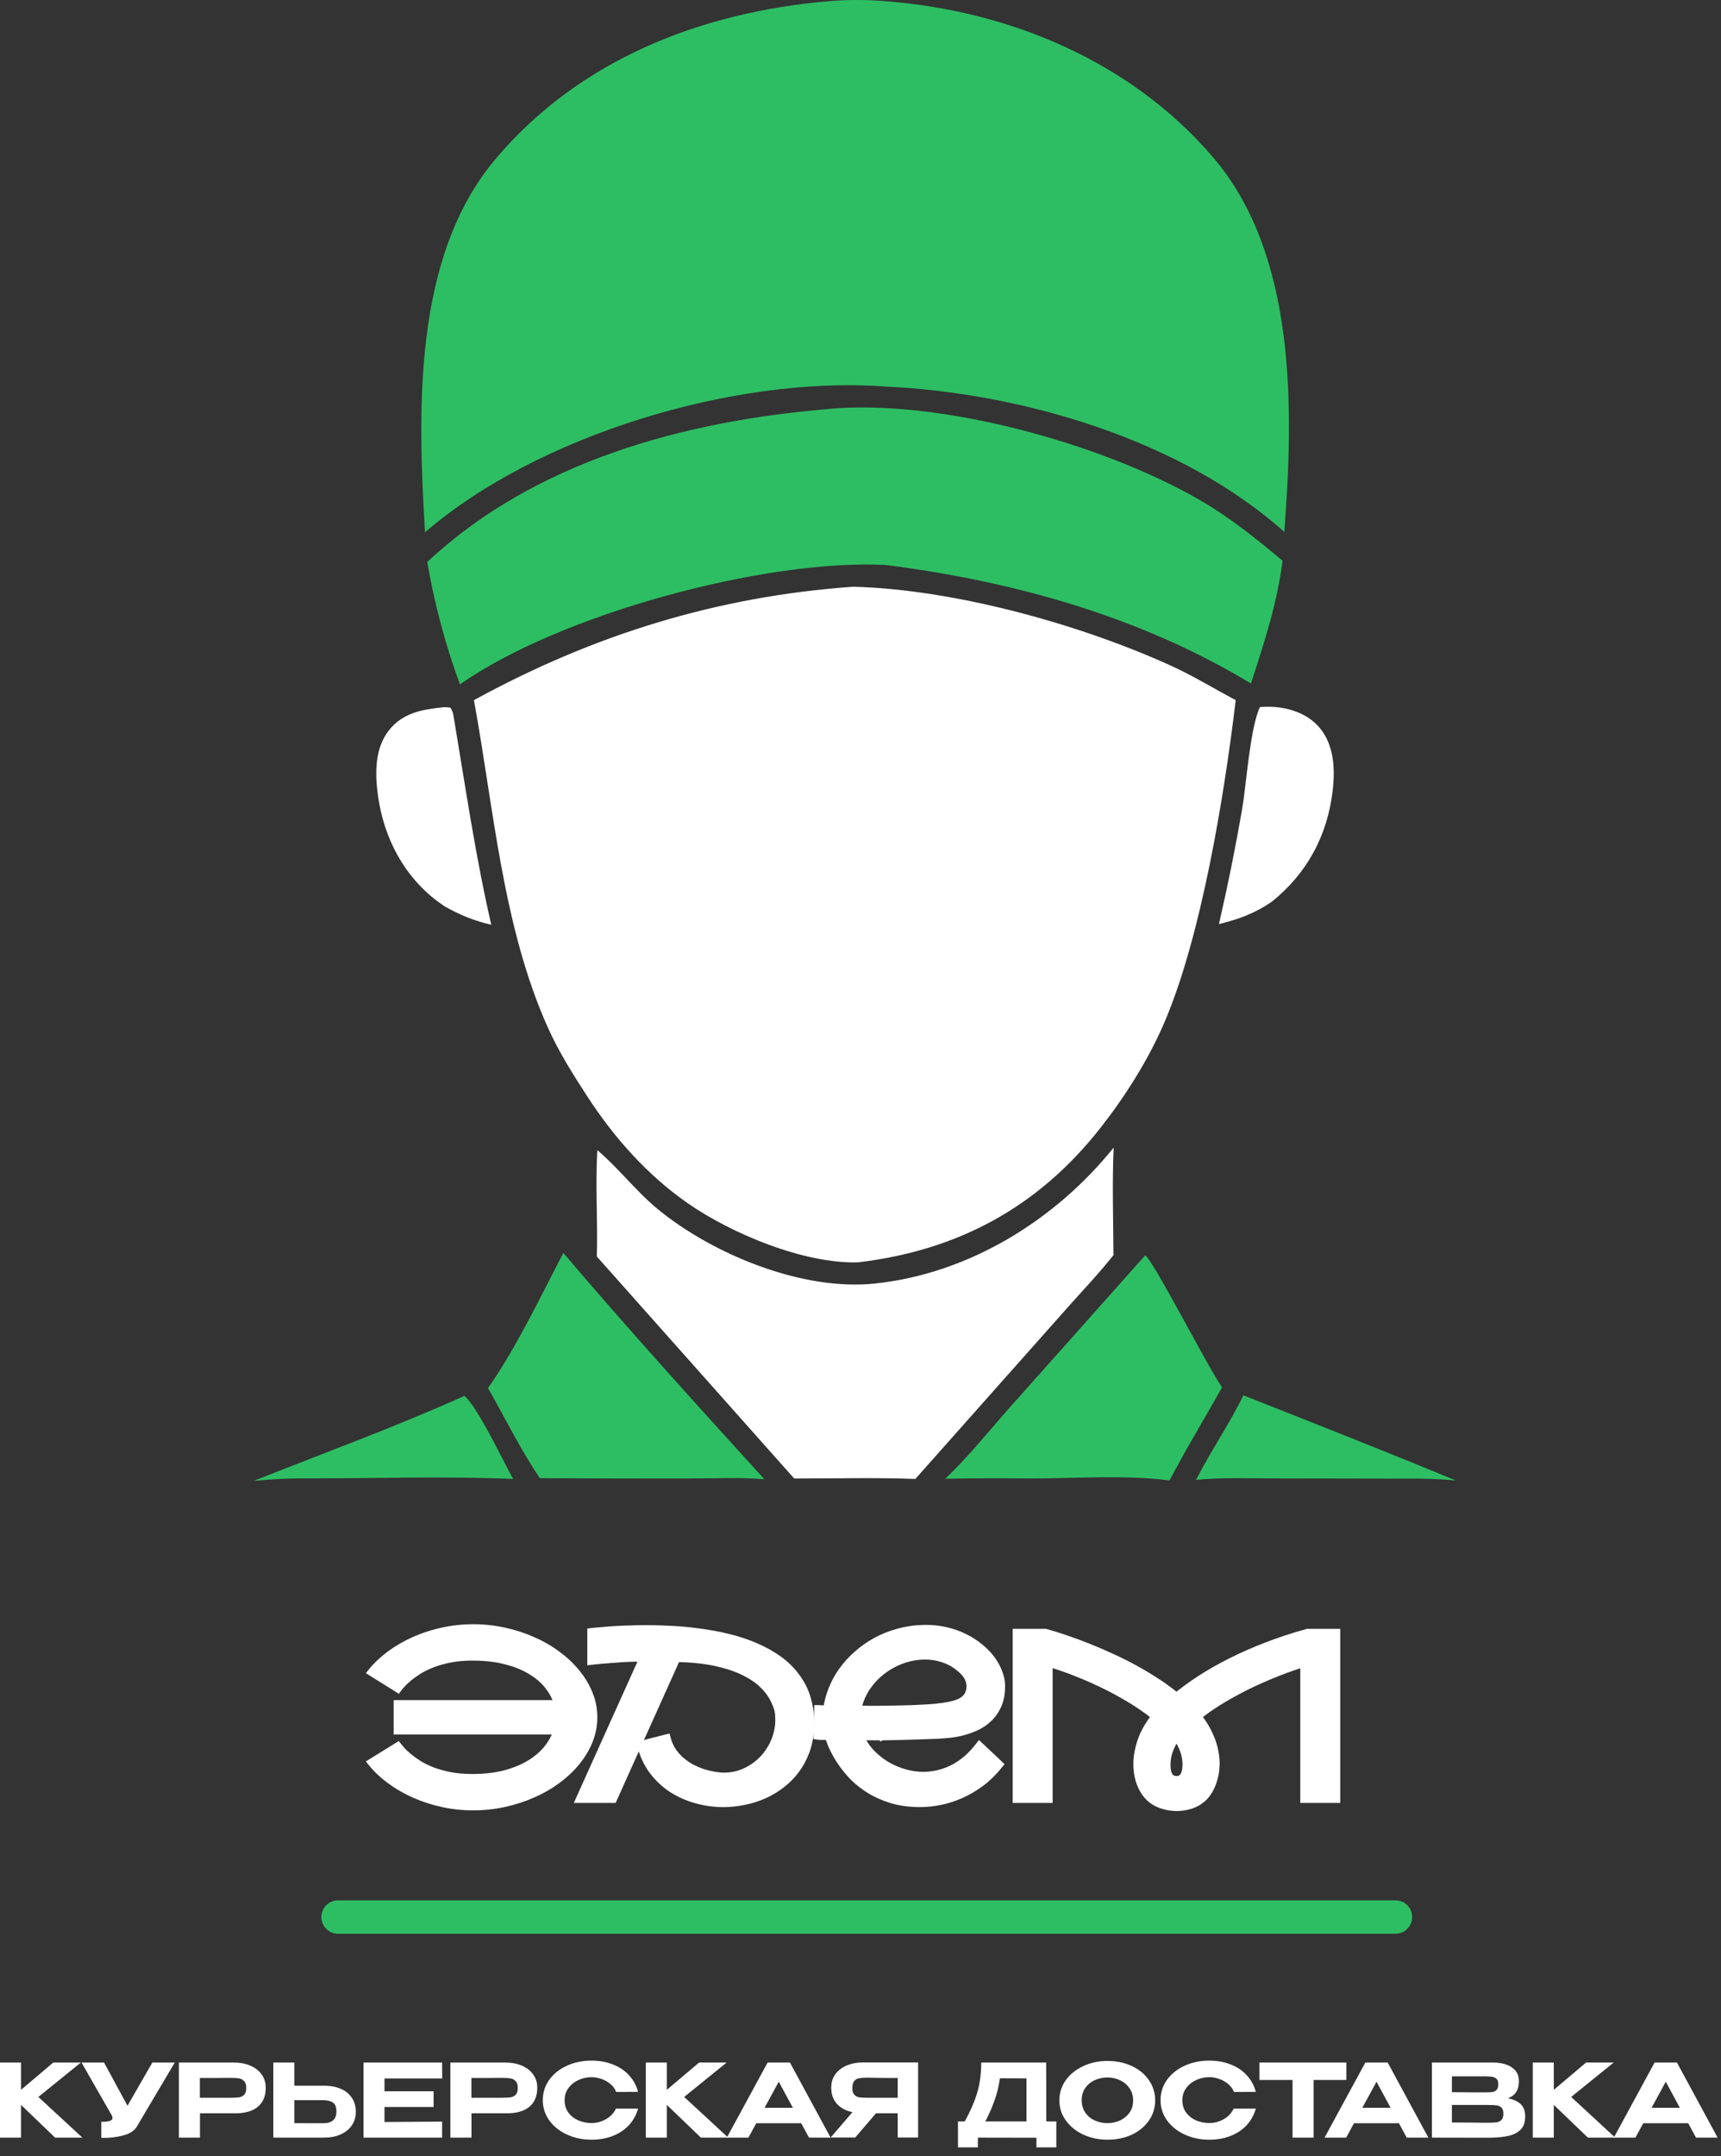 <?xml version="1.0" encoding="UTF-8"?> <svg xmlns="http://www.w3.org/2000/svg" width="103" height="129" viewBox="0 0 103 129" fill="none"><rect x="0" y="0" width="103" height="129" fill="#333333" stroke="none"/><path d="M51.058 35.106C57.062 35.259 64.572 37.326 70.068 39.824C71.413 40.435 72.654 41.199 73.956 41.89C73.278 47.569 71.892 56.117 69.639 61.286C68.69 63.466 67.334 65.605 65.869 67.473C62.137 72.231 57.332 74.815 51.362 75.528C48.124 75.625 43.788 73.819 41.161 71.992C38.748 70.314 36.762 68.079 35.166 65.625C34.297 64.291 33.439 62.931 32.787 61.476C30.07 55.409 29.555 48.363 28.364 41.891C35.503 37.985 42.91 35.681 51.058 35.106Z" fill="white"></path><path d="M49.606 0.071C50.723 -0.024 51.847 -0.024 52.964 0.07C60.398 0.632 67.697 3.676 72.603 9.414C77.618 15.279 77.423 24.539 76.864 31.826C70.697 26.313 61.144 23.5 52.964 23.127L52.824 23.116C43.901 22.507 32.178 26.034 25.436 31.848C25.007 24.591 24.696 15.422 29.634 9.541C34.655 3.562 41.978 0.721 49.606 0.071Z" fill="#2DBE63"></path><path d="M49.499 24.48C49.544 24.474 49.589 24.465 49.634 24.461C56.335 23.866 66.016 26.562 71.832 29.933C73.622 30.971 75.179 32.229 76.76 33.55C76.437 36.083 75.659 38.48 74.866 40.895C68.267 36.896 60.63 34.768 53.006 33.803C45.811 33.431 33.502 36.746 27.528 40.949C26.654 38.572 25.998 36.12 25.571 33.623C31.996 27.614 40.932 25.197 49.499 24.48Z" fill="#2DBE63"></path><path d="M35.752 68.815C37.023 69.893 38.053 71.263 39.363 72.342C42.664 75.056 48.031 77.255 52.361 76.797C57.981 76.203 63.148 73.016 66.65 68.665C66.558 70.801 66.628 72.958 66.639 75.096C65.811 76.144 64.882 77.123 63.992 78.12L54.782 88.488C52.374 88.397 49.943 88.465 47.532 88.462L35.719 75.179C35.784 73.064 35.623 70.924 35.752 68.815Z" fill="white"></path><path d="M68.537 75.11C68.998 75.354 72.34 81.901 73.14 83.009C72.099 84.863 70.979 86.694 69.997 88.577C67.303 88.233 64.384 88.457 61.665 88.46C59.968 88.442 58.27 88.447 56.572 88.476C57.953 87.169 59.189 85.607 60.455 84.187L68.537 75.11Z" fill="#2DBE63"></path><path d="M33.715 74.965C37.617 79.554 41.697 84.053 45.75 88.508C44.336 88.381 42.84 88.462 41.417 88.458C38.381 88.468 35.345 88.463 32.309 88.442C31.161 86.749 30.223 84.83 29.206 83.05C30.843 80.739 32.386 77.513 33.715 74.965Z" fill="#2DBE63"></path><path d="M75.404 42.305C75.625 42.291 75.846 42.28 76.067 42.288C77.154 42.331 78.253 42.691 78.974 43.54C79.839 44.558 79.907 45.993 79.764 47.261C79.457 49.973 78.239 52.241 76.121 53.948C75.099 54.65 74.15 54.992 72.952 55.29C73.479 53.008 73.942 50.712 74.342 48.404C74.601 46.873 74.808 43.597 75.404 42.305Z" fill="white"></path><path d="M26.498 42.319C26.651 42.301 26.799 42.324 26.952 42.337C27.054 42.496 27.108 42.623 27.139 42.81C27.846 47.007 28.444 51.173 29.402 55.33C28.372 55.095 27.528 54.745 26.61 54.229C26.472 54.136 26.337 54.039 26.202 53.94C24.179 52.431 22.984 50.143 22.63 47.665C22.441 46.337 22.404 44.793 23.284 43.688C24.116 42.645 25.256 42.452 26.498 42.319Z" fill="white"></path><path d="M74.418 83.486C78.661 85.164 82.916 86.836 87.132 88.581C86.168 88.488 85.228 88.462 84.26 88.471L76.518 88.458C74.882 88.458 73.21 88.385 71.581 88.543C72.465 86.822 73.56 85.219 74.418 83.486Z" fill="#2DBE63"></path><path d="M27.8 83.516C28.63 84.263 30.068 87.334 30.71 88.487C26.595 88.317 22.421 88.458 18.299 88.455C17.25 88.444 16.227 88.505 15.183 88.604C19.383 86.934 23.681 85.371 27.8 83.516Z" fill="#2DBE63"></path><path d="M62.59 97.582L62.606 97.587C62.955 97.683 63.341 97.802 63.761 97.947C64.183 98.087 64.623 98.248 65.079 98.429H65.079C65.54 98.61 66.011 98.811 66.49 99.033C66.975 99.25 67.451 99.486 67.918 99.74C68.385 99.994 68.836 100.264 69.272 100.549H69.271C69.68 100.815 70.06 101.092 70.412 101.378C70.825 101.041 71.291 100.703 71.811 100.367C72.365 100.008 72.973 99.663 73.634 99.332C74.3 98.997 75.016 98.682 75.781 98.388C76.551 98.089 77.364 97.823 78.219 97.587L78.236 97.582H80.087V107.747H77.945V99.642C77.805 99.687 77.634 99.742 77.435 99.812L77.434 99.813C77.157 99.907 76.841 100.023 76.487 100.163C76.133 100.301 75.751 100.462 75.343 100.646V100.647C74.941 100.826 74.531 101.027 74.115 101.25L74.114 101.251C73.698 101.471 73.283 101.71 72.871 101.969C72.501 102.201 72.151 102.449 71.822 102.71C72.092 103.066 72.306 103.415 72.459 103.759L72.573 104.027C72.675 104.288 72.748 104.528 72.787 104.748H72.785C72.84 105.032 72.87 105.285 72.87 105.506C72.87 105.598 72.86 105.739 72.842 105.924C72.828 106.12 72.778 106.338 72.701 106.577L72.701 106.578C72.627 106.816 72.532 107.027 72.417 107.208C72.306 107.385 72.193 107.529 72.079 107.633C71.854 107.843 71.595 107.997 71.303 108.092C71.016 108.186 70.723 108.233 70.426 108.233C70.107 108.233 69.798 108.181 69.501 108.078C69.277 108.003 69.077 107.901 68.904 107.771L68.739 107.631C68.502 107.409 68.313 107.116 68.168 106.756L68.167 106.754C68.026 106.391 67.957 105.986 67.956 105.541C67.956 105.092 68.043 104.618 68.213 104.121L68.284 103.93C68.45 103.521 68.687 103.114 68.995 102.709C68.786 102.543 68.57 102.381 68.344 102.226L68.08 102.049C67.728 101.817 67.363 101.598 66.988 101.392L66.986 101.391C66.615 101.181 66.239 100.987 65.859 100.808L65.858 100.807C65.477 100.624 65.103 100.458 64.737 100.31H64.735C64.372 100.158 64.019 100.021 63.674 99.9C63.391 99.8 63.124 99.715 62.874 99.64V107.747H60.732V97.582H62.59ZM70.412 104.078C70.319 104.225 70.238 104.374 70.169 104.526L70.083 104.733C69.981 105.002 69.929 105.287 69.929 105.587C69.929 105.689 69.936 105.79 69.949 105.891L69.98 106.032C69.993 106.075 70.008 106.116 70.026 106.155C70.062 106.226 70.111 106.284 70.175 106.331C70.23 106.366 70.308 106.388 70.419 106.388C70.526 106.388 70.599 106.364 70.648 106.327L70.651 106.324C70.714 106.278 70.761 106.221 70.792 106.151L70.794 106.147L70.842 106.025C70.855 105.982 70.864 105.937 70.87 105.89L70.871 105.885C70.888 105.778 70.896 105.679 70.896 105.587C70.896 105.362 70.867 105.146 70.809 104.938L70.742 104.733C70.658 104.509 70.548 104.291 70.412 104.078Z" fill="white" stroke="white" stroke-width="0.25"></path><path d="M55.45 97.346C55.842 97.346 56.229 97.389 56.611 97.477C56.994 97.56 57.362 97.687 57.713 97.857C58.063 98.023 58.381 98.222 58.664 98.454L58.871 98.628C59.07 98.805 59.245 98.994 59.395 99.193C59.595 99.458 59.75 99.736 59.858 100.026L59.933 100.242C59.997 100.457 60.029 100.671 60.029 100.884C60.029 101.334 59.957 101.728 59.809 102.062V102.063C59.663 102.388 59.471 102.662 59.232 102.886L59.233 102.887C59.002 103.108 58.74 103.285 58.448 103.417C58.163 103.546 57.874 103.648 57.583 103.722H57.581C57.297 103.79 57.025 103.837 56.766 103.86C56.513 103.883 56.299 103.898 56.126 103.907L56.124 103.908L55.948 103.914C55.674 103.923 55.355 103.935 54.995 103.948H54.994C54.639 103.957 54.262 103.969 53.866 103.982H53.865C53.468 103.991 53.114 103.997 52.803 104.002L52.801 104.003V104.002H51.65C51.782 104.28 51.953 104.537 52.169 104.771C52.436 105.056 52.735 105.301 53.067 105.507C53.405 105.709 53.763 105.864 54.141 105.974C54.517 106.083 54.888 106.138 55.254 106.138C55.537 106.138 55.821 106.105 56.105 106.04H56.105C56.321 105.991 56.535 105.922 56.746 105.833L56.957 105.738C57.236 105.599 57.506 105.419 57.77 105.2C58.032 104.977 58.282 104.711 58.52 104.402L58.605 104.293L58.706 104.388L59.868 105.482L59.951 105.562L59.88 105.651C59.55 106.069 59.186 106.428 58.79 106.728C58.4 107.021 57.995 107.262 57.576 107.451C57.158 107.639 56.735 107.778 56.307 107.865C55.88 107.952 55.466 107.996 55.065 107.996C54.388 107.996 53.78 107.909 53.242 107.733C52.71 107.559 52.24 107.336 51.833 107.062C51.429 106.791 51.082 106.492 50.795 106.163C50.512 105.839 50.277 105.524 50.093 105.22L50.092 105.219C49.91 104.913 49.769 104.639 49.671 104.397C49.601 104.224 49.552 104.084 49.52 103.98C49.325 103.977 49.189 103.976 49.111 103.976H49.105C49.017 103.971 48.95 103.966 48.915 103.96L48.808 103.942L48.81 103.834L48.852 102.266L48.855 102.144H49.003C49.027 102.144 49.058 102.146 49.092 102.15C49.133 102.151 49.185 102.153 49.246 102.157H49.41C49.465 101.787 49.562 101.422 49.705 101.061C49.862 100.664 50.067 100.285 50.32 99.926L50.523 99.661C50.732 99.401 50.966 99.156 51.225 98.925C51.57 98.617 51.951 98.348 52.369 98.118C52.788 97.888 53.24 97.706 53.727 97.573C54.215 97.435 54.73 97.359 55.272 97.346H55.45ZM55.362 99.17C54.922 99.17 54.484 99.246 54.046 99.399C53.612 99.553 53.214 99.77 52.851 100.05C52.493 100.325 52.184 100.657 51.926 101.047C51.7 101.389 51.541 101.766 51.447 102.179C51.653 102.182 51.859 102.185 52.065 102.185H52.644C52.905 102.18 53.22 102.175 53.589 102.171C53.963 102.162 54.316 102.153 54.649 102.144C54.981 102.13 55.281 102.115 55.55 102.097L55.651 102.09L55.976 102.063C56.287 102.034 56.556 101.996 56.784 101.95C57.012 101.904 57.202 101.848 57.356 101.782L57.499 101.713C57.672 101.614 57.786 101.499 57.853 101.372L57.855 101.371C57.929 101.234 57.968 101.073 57.968 100.884C57.968 100.592 57.841 100.311 57.566 100.041L57.447 99.931C57.167 99.683 56.863 99.499 56.536 99.379H56.535C56.162 99.24 55.771 99.17 55.362 99.17Z" fill="white" stroke="white" stroke-width="0.25"></path><path d="M38.676 97.36C39.188 97.36 39.725 97.376 40.285 97.408C40.852 97.439 41.421 97.496 41.992 97.578H41.992C42.563 97.655 43.126 97.763 43.679 97.904H43.68C44.241 98.041 44.771 98.219 45.269 98.438H45.268C45.771 98.653 46.234 98.912 46.657 99.214C47.081 99.519 47.444 99.878 47.744 100.29C48.046 100.697 48.265 101.139 48.4 101.613L48.49 101.968C48.569 102.327 48.608 102.693 48.608 103.067C48.608 103.192 48.603 103.319 48.594 103.448C48.566 103.945 48.474 104.405 48.316 104.828C48.159 105.248 47.953 105.628 47.697 105.967C47.447 106.301 47.155 106.595 46.822 106.85C46.494 107.104 46.139 107.315 45.756 107.486C45.373 107.656 44.972 107.784 44.553 107.867L44.552 107.866C44.135 107.953 43.715 107.998 43.292 107.998C42.74 107.998 42.198 107.924 41.664 107.777V107.776C41.197 107.651 40.758 107.468 40.35 107.226L40.176 107.119C39.722 106.822 39.327 106.452 38.989 106.008L38.989 106.007C38.654 105.556 38.41 105.031 38.258 104.436L38.256 104.431L36.797 107.673L36.764 107.748H34.536L34.615 107.571L38.346 99.288C38.122 99.29 37.894 99.296 37.661 99.306C37.361 99.32 37.072 99.338 36.794 99.36H36.792L36.012 99.42C35.774 99.443 35.574 99.463 35.412 99.481L35.274 99.497V97.55L35.384 97.537C35.535 97.518 35.722 97.501 35.947 97.483V97.482C36.174 97.459 36.428 97.439 36.708 97.421C36.989 97.403 37.295 97.39 37.624 97.381V97.38C37.959 97.367 38.31 97.36 38.676 97.36ZM38.32 104.291L38.348 104.284L39.862 103.899L39.983 103.868L40.014 103.989C40.083 104.255 40.187 104.495 40.327 104.708L40.439 104.862C40.554 105.012 40.684 105.147 40.826 105.27C41.017 105.435 41.222 105.576 41.443 105.693H41.444C41.667 105.807 41.89 105.901 42.112 105.975C42.342 106.046 42.564 106.098 42.779 106.133C42.994 106.169 43.185 106.186 43.353 106.186C43.712 106.186 44.053 106.123 44.376 105.999C44.702 105.872 44.998 105.703 45.262 105.491L45.263 105.49C45.532 105.277 45.761 105.028 45.952 104.742V104.741C46.149 104.448 46.291 104.149 46.382 103.842L46.383 103.841C46.479 103.533 46.526 103.227 46.526 102.925C46.526 102.893 46.522 102.782 46.513 102.586V102.583C46.51 102.454 46.47 102.281 46.386 102.062L46.287 101.828C46.141 101.501 45.923 101.191 45.63 100.898H45.629C45.412 100.677 45.144 100.474 44.825 100.29L44.487 100.111C44.021 99.882 43.457 99.696 42.793 99.553C42.152 99.415 41.408 99.337 40.56 99.316L38.32 104.291Z" fill="white" stroke="white" stroke-width="0.25"></path><path d="M28.317 97.305C28.956 97.305 29.58 97.372 30.188 97.504C30.795 97.637 31.369 97.821 31.908 98.059H31.907C32.451 98.297 32.948 98.583 33.398 98.918L33.727 99.172C34.043 99.434 34.324 99.716 34.57 100.02L34.805 100.327C35.027 100.639 35.207 100.97 35.346 101.317L35.411 101.49C35.554 101.897 35.625 102.316 35.625 102.749C35.625 103.242 35.532 103.722 35.346 104.187V104.188C35.207 104.532 35.026 104.86 34.805 105.174L34.57 105.484C34.243 105.885 33.852 106.252 33.399 106.586H33.398C32.948 106.917 32.451 107.2 31.907 107.438L31.908 107.439C31.369 107.677 30.795 107.861 30.188 107.994C29.58 108.126 28.956 108.193 28.317 108.193C27.686 108.193 27.069 108.126 26.465 107.994C26.013 107.894 25.58 107.765 25.166 107.607L24.758 107.438C24.36 107.26 23.986 107.057 23.637 106.83L23.295 106.593C22.855 106.268 22.479 105.914 22.17 105.531L22.081 105.42L22.202 105.346L23.743 104.393L23.836 104.335L23.905 104.42C23.945 104.469 24.012 104.549 24.105 104.66C24.198 104.766 24.327 104.888 24.491 105.025C24.652 105.161 24.849 105.304 25.08 105.456H25.079C25.31 105.599 25.58 105.732 25.889 105.856H25.888C26.2 105.975 26.553 106.074 26.948 106.154H26.948C27.344 106.229 27.786 106.266 28.276 106.266C29.002 106.266 29.648 106.19 30.217 106.041C30.789 105.885 31.279 105.681 31.691 105.427C32.108 105.168 32.445 104.873 32.705 104.543C32.932 104.257 33.097 103.959 33.208 103.651H23.684V101.846H33.245C33.145 101.538 32.985 101.243 32.766 100.96L32.765 100.958C32.514 100.626 32.182 100.332 31.766 100.078L31.764 100.077C31.354 99.819 30.857 99.614 30.272 99.463H30.271C29.693 99.309 29.029 99.231 28.276 99.231C27.782 99.231 27.338 99.271 26.942 99.35C26.542 99.43 26.187 99.532 25.875 99.655C25.561 99.779 25.29 99.915 25.059 100.063C24.829 100.214 24.633 100.356 24.471 100.491L24.472 100.492C24.392 100.56 24.32 100.625 24.257 100.686L24.092 100.858C23.997 100.966 23.939 101.038 23.911 101.077L23.843 101.174L23.742 101.112L22.201 100.152L22.082 100.077L22.17 99.967C22.479 99.584 22.855 99.23 23.295 98.905V98.904C23.74 98.579 24.228 98.297 24.758 98.059L25.166 97.891C25.58 97.733 26.013 97.604 26.465 97.504C27.069 97.372 27.686 97.305 28.317 97.305Z" fill="white" stroke="white" stroke-width="0.25"></path><path d="M102.798 127.899H101.504L101.037 127.037H98.346L97.879 127.899H96.585L99.026 123.405H100.363L102.798 127.899ZM99.695 124.553L98.844 126.114H100.539L99.695 124.553Z" fill="white"></path><path d="M94.032 125.464L96.668 127.899H95.034L92.993 125.938V127.899H91.736V123.405H92.993V125.039L94.925 123.405H96.577L94.032 125.464Z" fill="white"></path><path d="M90.248 125.543C90.588 125.612 90.845 125.731 91.019 125.901C91.193 126.067 91.28 126.306 91.28 126.618V126.642C91.28 126.974 91.191 127.231 91.013 127.414C90.835 127.596 90.588 127.723 90.272 127.796C89.956 127.865 89.559 127.901 89.082 127.905H89.07H88.827L85.699 127.899V123.405H89.361C89.831 123.409 90.205 123.506 90.484 123.697C90.764 123.887 90.904 124.156 90.904 124.505V124.529C90.904 124.792 90.849 125.007 90.74 125.173C90.63 125.339 90.466 125.462 90.248 125.543ZM89.671 124.705C89.671 124.555 89.636 124.448 89.567 124.383C89.499 124.314 89.408 124.272 89.294 124.256C89.185 124.239 89.027 124.231 88.82 124.231H88.814H86.895V125.179L88.353 125.191H88.82C89.039 125.191 89.199 125.185 89.3 125.173C89.401 125.16 89.489 125.12 89.561 125.051C89.634 124.982 89.671 124.867 89.671 124.705ZM89.021 127.007C89.268 127.007 89.452 126.999 89.574 126.982C89.695 126.962 89.792 126.913 89.865 126.837C89.938 126.76 89.974 126.636 89.974 126.466C89.974 126.3 89.938 126.181 89.865 126.108C89.792 126.031 89.695 125.984 89.574 125.968C89.452 125.952 89.268 125.944 89.021 125.944H89.015H86.895V126.994C87.774 126.994 88.4 126.999 88.772 127.007H89.021Z" fill="white"></path><path d="M85.486 127.899H84.192L83.725 127.037H81.034L80.567 127.899H79.273L81.715 123.405H83.051L85.486 127.899ZM82.383 124.553L81.532 126.114H83.227L82.383 124.553Z" fill="white"></path><path d="M75.377 124.444V123.405H80.576L75.377 124.444ZM80.576 123.405V124.45H78.62V127.899H77.357V124.45H75.377V123.405H80.576Z" fill="white"></path><path d="M69.458 125.659C69.458 125.209 69.585 124.804 69.84 124.444C70.1 124.084 70.45 123.802 70.891 123.6C71.336 123.393 71.83 123.29 72.373 123.29C72.843 123.29 73.27 123.367 73.654 123.521C74.043 123.671 74.365 123.887 74.62 124.171C74.879 124.45 75.059 124.78 75.16 125.161L73.849 125.167C73.78 124.98 73.664 124.82 73.502 124.687C73.341 124.553 73.158 124.452 72.956 124.383C72.753 124.314 72.561 124.28 72.379 124.28C72.116 124.28 71.859 124.335 71.608 124.444C71.361 124.553 71.158 124.713 71 124.924C70.842 125.13 70.763 125.375 70.763 125.659C70.763 125.946 70.838 126.193 70.988 126.399C71.138 126.602 71.336 126.758 71.583 126.867C71.83 126.972 72.096 127.025 72.379 127.025C72.678 127.025 72.962 126.95 73.229 126.8C73.5 126.65 73.703 126.438 73.836 126.163H75.16C75.051 126.547 74.867 126.879 74.608 127.159C74.349 127.434 74.029 127.646 73.648 127.796C73.268 127.946 72.843 128.021 72.373 128.021C71.834 128.021 71.342 127.918 70.897 127.711C70.452 127.505 70.1 127.221 69.84 126.861C69.585 126.501 69.458 126.1 69.458 125.659Z" fill="white"></path><path d="M66.281 123.309C66.823 123.309 67.311 123.412 67.744 123.618C68.177 123.821 68.517 124.102 68.764 124.462C69.011 124.819 69.135 125.222 69.135 125.671C69.135 126.116 69.011 126.517 68.764 126.873C68.517 127.23 68.177 127.511 67.744 127.718C67.311 127.92 66.823 128.021 66.281 128.021C65.758 128.021 65.276 127.92 64.835 127.718C64.398 127.511 64.05 127.23 63.791 126.873C63.531 126.513 63.402 126.112 63.402 125.671C63.402 125.226 63.529 124.823 63.785 124.462C64.044 124.102 64.394 123.821 64.835 123.618C65.276 123.412 65.758 123.309 66.281 123.309ZM66.281 127.031C66.544 127.031 66.793 126.979 67.028 126.873C67.262 126.764 67.453 126.608 67.598 126.406C67.744 126.199 67.817 125.954 67.817 125.671C67.817 125.392 67.744 125.149 67.598 124.942C67.453 124.732 67.262 124.572 67.028 124.462C66.793 124.353 66.544 124.299 66.281 124.299C66.009 124.299 65.754 124.353 65.515 124.462C65.281 124.568 65.092 124.724 64.951 124.93C64.809 125.137 64.738 125.38 64.738 125.659C64.738 125.942 64.809 126.189 64.951 126.4C65.096 126.606 65.287 126.764 65.521 126.873C65.76 126.979 66.013 127.031 66.281 127.031Z" fill="white"></path><path d="M62.618 126.928H63.219V128.482H62.029V127.905L58.525 127.899V128.482H57.334V126.928H57.741C58.081 126.308 58.33 125.733 58.488 125.203C58.646 124.668 58.725 124.069 58.725 123.405H62.612L62.618 126.928ZM59.843 124.347C59.782 124.8 59.679 125.231 59.533 125.64C59.391 126.049 59.205 126.478 58.974 126.928H61.434V124.353L59.843 124.347Z" fill="white"></path><path d="M53.878 125.513C53.882 125.197 53.882 125.063 53.878 125.112V125.513ZM54.947 127.894H53.727V126.442H52.427L51.182 127.894H49.712L51.018 126.375C50.621 126.29 50.309 126.122 50.083 125.871C49.86 125.62 49.749 125.302 49.749 124.918V124.893C49.749 124.598 49.828 124.339 49.986 124.116C50.148 123.889 50.372 123.713 50.66 123.588C50.951 123.462 51.285 123.399 51.662 123.399H54.947V127.894ZM51.953 124.31C51.731 124.31 51.556 124.32 51.431 124.341C51.309 124.361 51.208 124.416 51.127 124.505C51.05 124.594 51.012 124.735 51.012 124.93C51.012 125.112 51.05 125.246 51.127 125.331C51.208 125.416 51.309 125.468 51.431 125.489C51.556 125.505 51.731 125.513 51.953 125.513H51.965H53.727V124.329C53.034 124.329 52.526 124.325 52.202 124.316C52.133 124.312 52.05 124.31 51.953 124.31Z" fill="white"></path><path d="M49.712 127.899H48.418L47.951 127.037H45.26L44.793 127.899H43.499L45.941 123.405H47.277L49.712 127.899ZM46.608 124.553L45.758 126.114H47.453L46.608 124.553Z" fill="white"></path><path d="M40.946 125.464L43.582 127.899H41.948L39.908 125.938V127.899H38.651V123.405H39.908V125.039L41.839 123.405H43.491L40.946 125.464Z" fill="white"></path><path d="M32.486 125.659C32.486 125.209 32.613 124.804 32.868 124.444C33.127 124.084 33.477 123.802 33.919 123.6C34.364 123.393 34.858 123.29 35.401 123.29C35.87 123.29 36.297 123.367 36.682 123.521C37.071 123.671 37.393 123.887 37.648 124.171C37.907 124.45 38.087 124.78 38.188 125.161L36.876 125.167C36.808 124.98 36.692 124.82 36.53 124.687C36.368 124.553 36.186 124.452 35.984 124.383C35.781 124.314 35.589 124.28 35.407 124.28C35.144 124.28 34.886 124.335 34.636 124.444C34.389 124.553 34.186 124.713 34.028 124.924C33.87 125.13 33.791 125.375 33.791 125.659C33.791 125.946 33.866 126.193 34.016 126.399C34.166 126.602 34.364 126.758 34.611 126.867C34.858 126.972 35.123 127.025 35.407 127.025C35.706 127.025 35.99 126.95 36.257 126.8C36.528 126.65 36.731 126.438 36.864 126.163H38.188C38.079 126.547 37.895 126.879 37.636 127.159C37.376 127.434 37.057 127.646 36.676 127.796C36.295 127.946 35.87 128.021 35.401 128.021C34.862 128.021 34.37 127.918 33.925 127.711C33.48 127.505 33.127 127.221 32.868 126.861C32.613 126.501 32.486 126.1 32.486 125.659Z" fill="white"></path><path d="M30.241 123.405C30.617 123.405 30.949 123.468 31.237 123.594C31.528 123.719 31.753 123.895 31.911 124.122C32.073 124.345 32.154 124.604 32.154 124.899V124.924C32.154 125.413 31.996 125.79 31.68 126.053C31.368 126.312 30.925 126.442 30.35 126.442H28.218V127.899H26.955V123.405H30.241ZM30.046 125.513C30.269 125.513 30.439 125.505 30.556 125.488C30.678 125.468 30.779 125.417 30.86 125.337C30.945 125.251 30.988 125.116 30.988 124.93C30.988 124.739 30.945 124.602 30.86 124.517C30.779 124.428 30.676 124.373 30.55 124.353C30.429 124.332 30.261 124.322 30.046 124.322H29.822C29.728 124.322 29.567 124.324 29.336 124.328C29.109 124.328 28.735 124.328 28.212 124.328V125.513H30.04H30.046Z" fill="white"></path><path d="M25.95 126.065H23.011V126.964L26.46 126.94V127.899H21.754V123.405H26.46L26.467 124.359H23.011V125.124H25.95V126.065Z" fill="white"></path><path d="M19.375 124.79C19.76 124.79 20.096 124.851 20.384 124.972C20.671 125.094 20.894 125.272 21.052 125.507C21.213 125.741 21.294 126.023 21.294 126.351V126.375C21.294 126.675 21.213 126.94 21.052 127.171C20.894 127.401 20.669 127.582 20.377 127.711C20.09 127.837 19.758 127.899 19.381 127.899H16.357V123.405H17.614V124.79H19.363H19.375ZM19.345 127.037C19.871 127.037 20.134 126.804 20.134 126.339C20.134 126.075 20.066 125.897 19.928 125.804C19.79 125.707 19.596 125.658 19.345 125.658H19.339H17.614V127.031C18.157 127.031 18.533 127.033 18.744 127.037C18.954 127.037 19.096 127.037 19.169 127.037H19.345Z" fill="white"></path><path d="M13.991 123.405C14.367 123.405 14.699 123.468 14.986 123.594C15.278 123.719 15.503 123.895 15.661 124.122C15.822 124.345 15.903 124.604 15.903 124.899V124.924C15.903 125.413 15.746 125.79 15.43 126.053C15.118 126.312 14.675 126.442 14.1 126.442H11.968V127.899H10.705V123.405H13.991ZM13.796 125.513C14.019 125.513 14.189 125.505 14.306 125.488C14.428 125.468 14.529 125.417 14.61 125.337C14.695 125.251 14.738 125.116 14.738 124.93C14.738 124.739 14.695 124.602 14.61 124.517C14.529 124.428 14.426 124.373 14.3 124.353C14.179 124.332 14.011 124.322 13.796 124.322H13.571C13.478 124.322 13.316 124.324 13.086 124.328C12.859 124.328 12.484 124.328 11.962 124.328V125.513H13.79H13.796Z" fill="white"></path><path d="M10.46 123.405L8.201 127.219C8.059 127.478 7.778 127.663 7.357 127.772C6.94 127.881 6.509 127.928 6.063 127.912V126.952C6.326 126.952 6.502 126.932 6.592 126.891C6.685 126.851 6.731 126.796 6.731 126.727C6.731 126.695 6.727 126.658 6.719 126.618L4.879 123.405H6.227L7.63 125.992L9.118 123.405H10.46Z" fill="white"></path><path d="M2.296 125.464L4.931 127.899H3.298L1.257 125.938V127.899H0V123.405H1.257V125.039L3.188 123.405H4.84L2.296 125.464Z" fill="white"></path><line x1="20.231" y1="114.7" x2="83.517" y2="114.7" stroke="#2DBE63" stroke-width="2" stroke-linecap="round"></line></svg> 